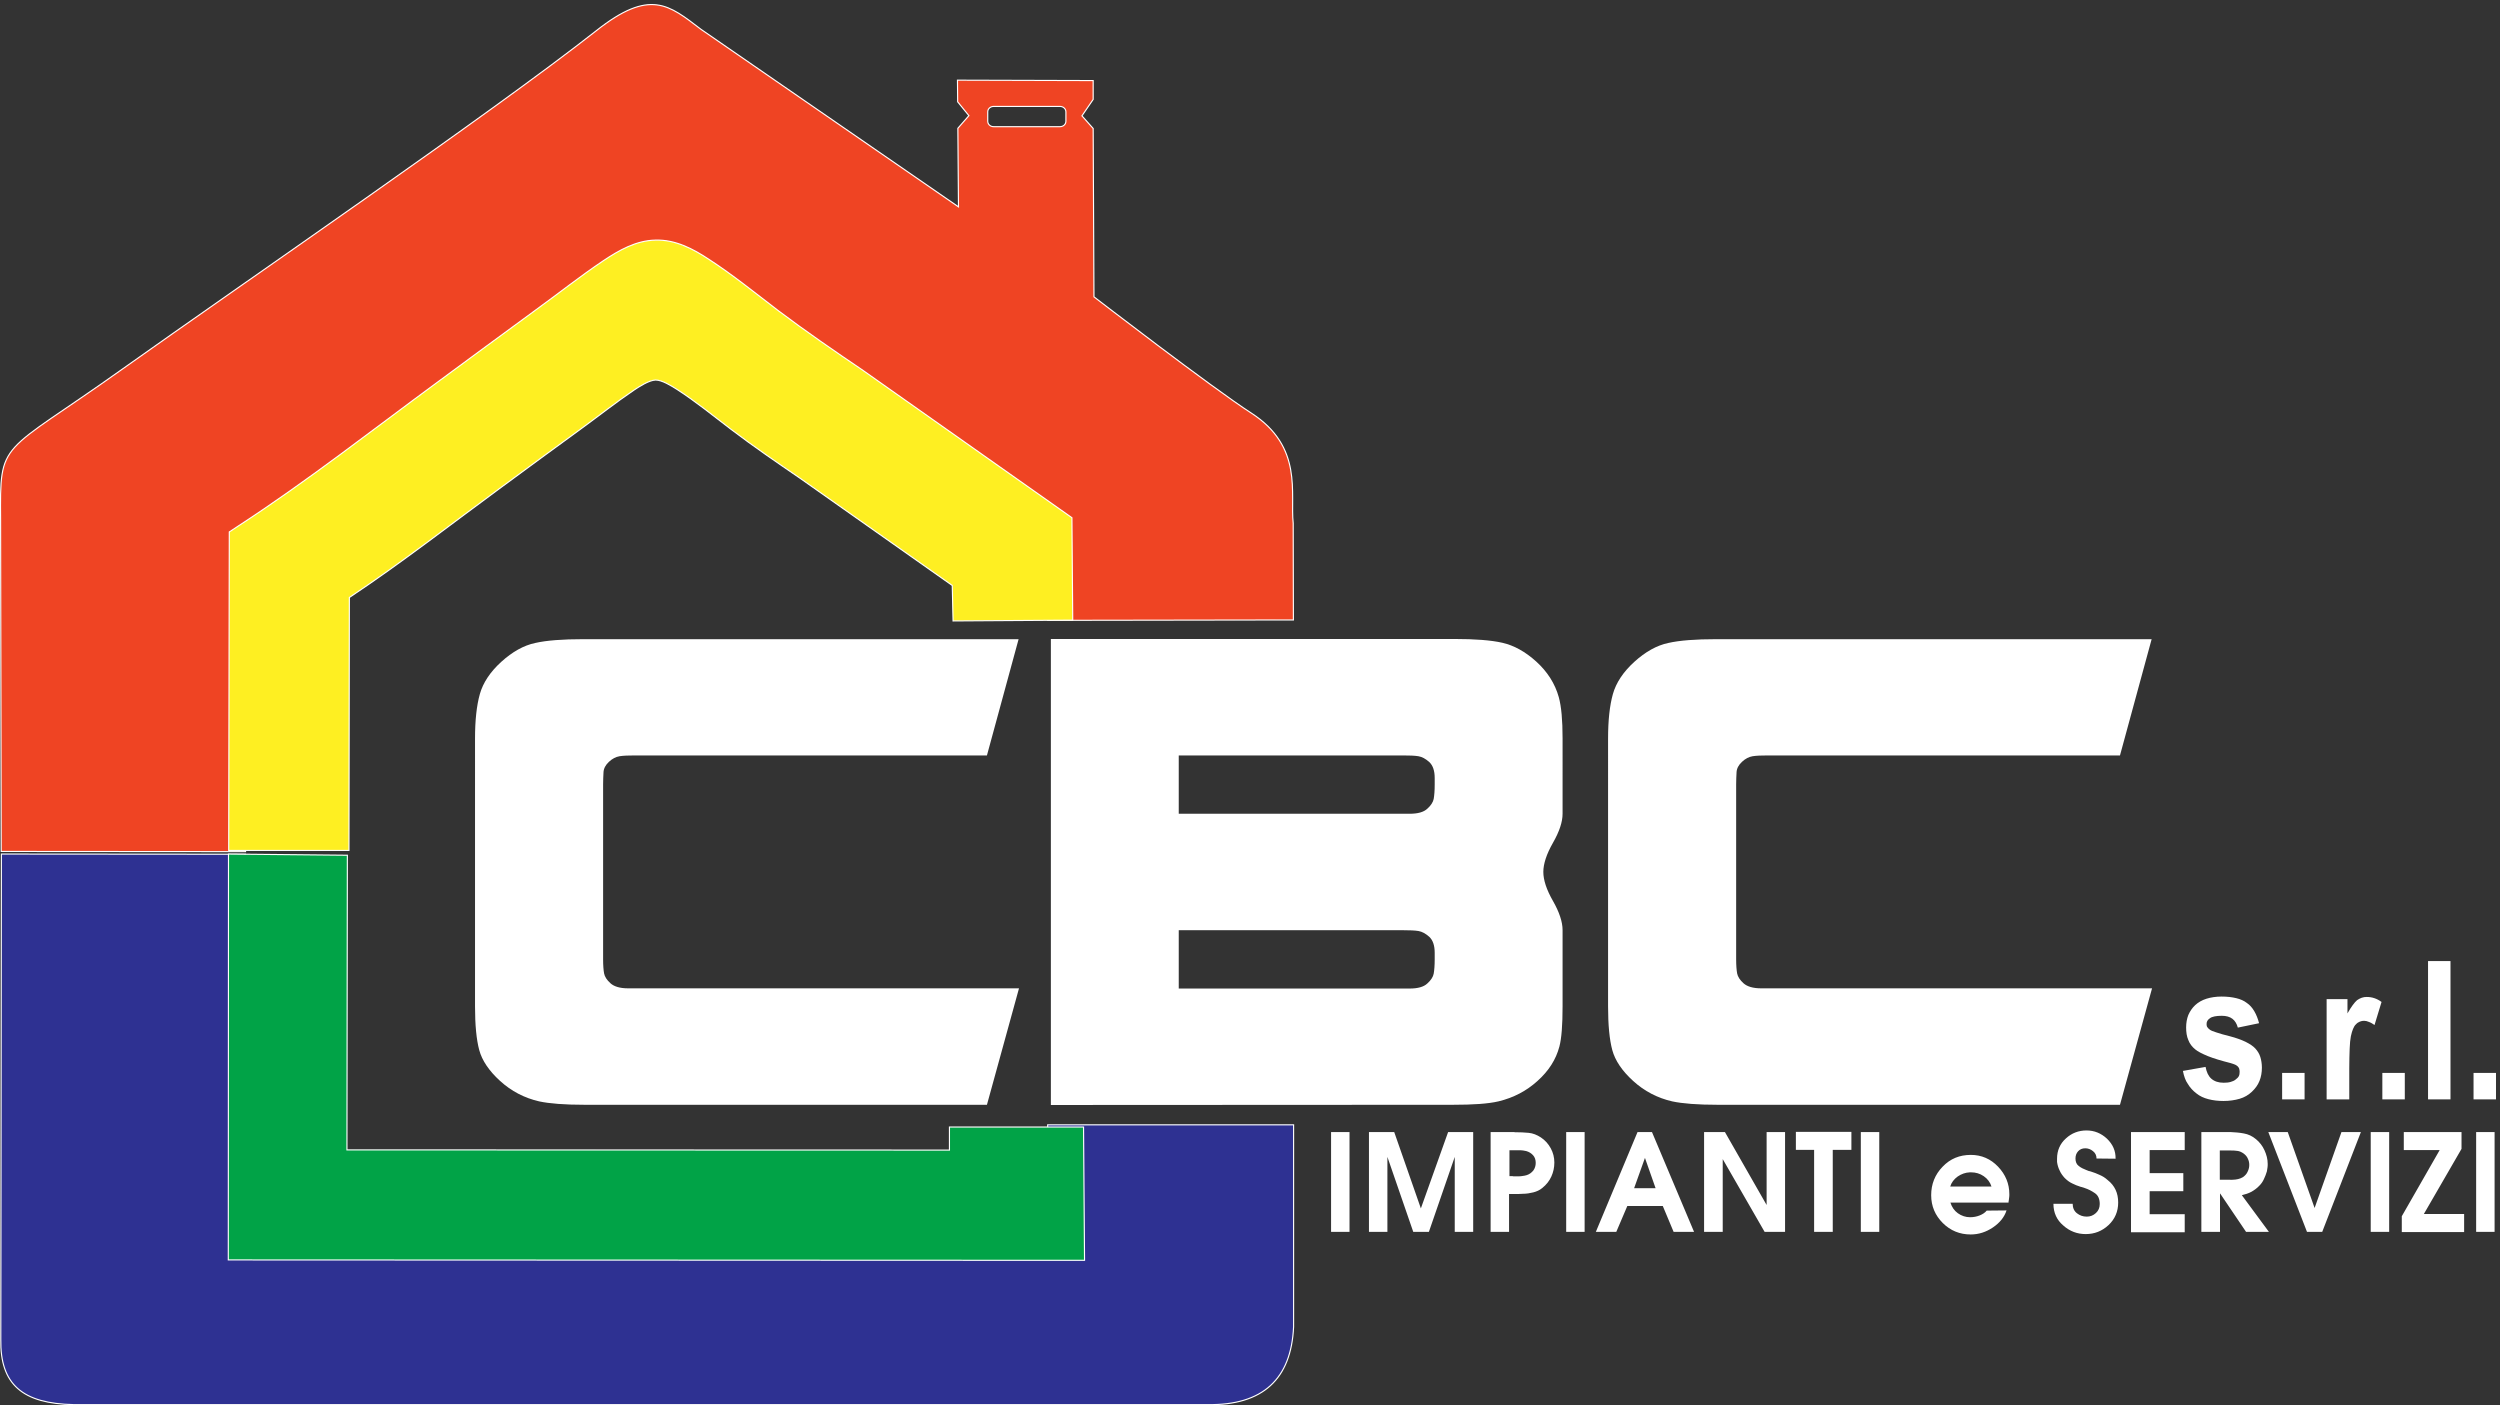 <?xml version="1.0" encoding="utf-8"?>
<!-- Generator: Adobe Illustrator 27.8.1, SVG Export Plug-In . SVG Version: 6.00 Build 0)  -->
<svg version="1.1" id="Livello_1" xmlns="http://www.w3.org/2000/svg" xmlns:xlink="http://www.w3.org/1999/xlink" x="0px" y="0px"
	 viewBox="0 0 1247.3 701.2" style="enable-background:new 0 0 1247.3 701.2;" xml:space="preserve">
<rect x="0" y="0" width="1247.3" height="701.2" fill="#333333" stroke="none"/>
<style type="text/css">
	.st0{fill:#FFFFFF;}
	.st1{fill-rule:evenodd;clip-rule:evenodd;fill:#EF4423;}
	.st2{fill:none;stroke:#FFFFFF;stroke-width:0.567;stroke-miterlimit:22.926;}
	.st3{fill-rule:evenodd;clip-rule:evenodd;fill:#2E3192;}
	.st4{fill-rule:evenodd;clip-rule:evenodd;fill:#FEEF22;}
	.st5{fill-rule:evenodd;clip-rule:evenodd;fill:#01A347;}
</style>
<path class="st0" d="M492.4,376.9H316.9c-3.4,0-6,0.1-7.8,0.4s-3.6,1.2-5.3,2.8c-1.7,1.6-2.6,3.3-2.7,5.2c-0.1,1.9-0.2,4-0.2,6.1
	v87.2c0,3.1,0.2,5.5,0.5,7.1s1.4,3.3,3.2,4.9c1.8,1.6,4.7,2.5,8.8,2.5h195l-16,58.1H291.7c-10,0-17.6-0.6-22.7-1.7
	c-7.4-1.7-13.9-5.1-19.5-10.2c-5.5-5-9-10.2-10.4-15.4s-2.1-12.5-2.1-21.8V368.5c0-9.1,0.8-16.5,2.4-22.2
	c1.6-5.7,5.2-11.1,10.7-16.1s11.2-8.2,16.9-9.4c5.7-1.3,13.7-1.9,23.9-1.9h217.3L492.4,376.9z"/>
<path class="st0" d="M524.3,551.3V318.8h201.4c10.2,0,18.2,0.6,23.9,1.9s11.4,4.4,16.9,9.4s9.3,10.9,11.2,17.7
	c1.3,4.7,1.9,11.5,1.9,20.6V406c0,4.1-1.6,8.9-4.8,14.5S770,431,770,435c0,4.1,1.6,8.9,4.8,14.5s4.8,10.5,4.8,14.5v38.1
	c0,9.3-0.5,16-1.6,20.1c-1.7,6.4-5.3,12.1-10.9,17.1c-5.5,5-12,8.4-19.5,10.2c-5.1,1.2-12.7,1.7-22.7,1.7L524.3,551.3L524.3,551.3z
	 M715.8,391.4v-3.2c0-3.7-0.9-6.3-2.7-8c-1.8-1.6-3.6-2.6-5.4-2.9c-1.8-0.3-4.4-0.4-7.8-0.4H588.1V406h115.2c4,0,7-0.8,8.8-2.5
	c1.8-1.6,2.9-3.3,3.2-4.9C715.6,396.9,715.8,394.5,715.8,391.4z M715.8,478.6v-3.2c0-3.7-0.9-6.3-2.7-8c-1.8-1.6-3.6-2.6-5.4-2.9
	c-1.8-0.3-4.4-0.4-7.8-0.4H588.1v29.1h115.2c4,0,7-0.8,8.8-2.5c1.8-1.6,2.9-3.3,3.2-4.9C715.6,484.1,715.8,481.7,715.8,478.6z"/>
<path class="st0" d="M1057.7,376.9H882.2c-3.4,0-6,0.1-7.8,0.4s-3.6,1.2-5.3,2.8c-1.7,1.6-2.6,3.3-2.7,5.2c-0.1,1.9-0.2,4-0.2,6.1
	v87.2c0,3.1,0.2,5.5,0.5,7.1s1.4,3.3,3.2,4.9s4.7,2.5,8.8,2.5h195l-16,58.1H857c-10,0-17.6-0.6-22.7-1.7
	c-7.4-1.7-13.9-5.1-19.5-10.2c-5.5-5-9-10.2-10.4-15.4s-2.1-12.5-2.1-21.8V368.5c0-9.1,0.8-16.5,2.4-22.2
	c1.6-5.7,5.2-11.1,10.7-16.1s11.2-8.2,16.9-9.4c5.7-1.3,13.7-1.9,23.9-1.9h217.3L1057.7,376.9z"/>
<path class="st0" d="M1089.1,534.3l11.3-2c0.5,2.6,1.4,4.6,2.9,5.9c1.5,1.3,3.5,2,6.1,2c1.3,0,2.5-0.1,3.5-0.4
	c1-0.3,1.8-0.6,2.5-1.2c0.7-0.5,1.3-1.1,1.6-1.7c0.3-0.6,0.4-1.3,0.4-2.2c0-0.5-0.1-1-0.2-1.4c-0.1-0.5-0.4-0.8-0.7-1.2
	c-0.3-0.3-0.7-0.6-1.3-0.9c-0.6-0.3-1.4-0.5-2.3-0.8c-4.7-1.2-8.4-2.3-11.4-3.5c-2.9-1.2-5-2.3-6.2-3.3c-1.6-1.3-2.8-2.8-3.5-4.7
	c-0.8-1.8-1.1-3.9-1.1-6.3c0-2.3,0.4-4.4,1.1-6.2c0.8-1.8,1.9-3.5,3.4-4.9s3.4-2.5,5.6-3.2s4.8-1.1,7.6-1.1c2.8,0,5.2,0.3,7.3,0.8
	c2.1,0.5,3.9,1.3,5.3,2.4c1.5,1,2.7,2.4,3.7,4.1s1.8,3.7,2.4,6l-10.6,2.2c-0.5-1.9-1.4-3.4-2.7-4.4c-1.3-1-3.1-1.5-5.3-1.5
	c-1.4,0-2.6,0.1-3.6,0.3c-1,0.2-1.8,0.5-2.3,0.9c-0.6,0.4-1,0.8-1.3,1.3s-0.4,1-0.4,1.7c0,0.6,0.1,1.1,0.4,1.5
	c0.3,0.5,0.7,0.8,1.2,1.2s1.6,0.9,3.3,1.4c1.7,0.6,3.9,1.2,6.7,1.9c3.1,0.8,5.8,1.8,7.9,2.8c2.2,1.1,3.8,2.2,4.8,3.3
	c1.1,1.2,2,2.6,2.5,4.2c0.5,1.6,0.8,3.4,0.8,5.4c0,2.4-0.4,4.6-1.2,6.6c-0.8,2-2.1,3.8-3.8,5.4c-1.7,1.6-3.7,2.8-6.1,3.5
	s-5.1,1.1-8.1,1.1c-2.7,0-5.2-0.3-7.5-0.9c-2.3-0.6-4.3-1.5-6-2.9c-1.7-1.3-3.2-2.9-4.3-4.8C1090.4,539.2,1089.6,536.9,1089.1,534.3
	L1089.1,534.3z"/>
<rect x="1138.6" y="535.3" class="st0" width="11.2" height="13.2"/>
<path class="st0" d="M1160.8,548.5v-50h10.4v7.1c0.9-1.6,1.8-3,2.6-4.1c0.8-1.1,1.5-1.9,2.2-2.5c0.7-0.5,1.5-0.9,2.3-1.2
	c0.8-0.3,1.7-0.4,2.5-0.4c1.3,0,2.6,0.2,3.8,0.6c1.2,0.4,2.4,1,3.6,1.9l-3.5,11.5c-0.9-0.6-1.8-1.2-2.7-1.5
	c-0.9-0.4-1.7-0.6-2.5-0.6c-0.7,0-1.4,0.1-2.1,0.4s-1.4,0.7-1.9,1.3c-0.6,0.5-1.1,1.3-1.5,2.3s-0.8,2.2-1.1,3.7
	c-0.3,1.5-0.5,3.6-0.6,6.2c-0.1,2.7-0.2,6-0.2,9.9v15.4L1160.8,548.5L1160.8,548.5z"/>
<rect x="1188.6" y="535.3" class="st0" width="11.2" height="13.2"/>
<rect x="1211.4" y="479.5" class="st0" width="11.2" height="69"/>
<rect x="1234.1" y="535.3" class="st0" width="11.2" height="13.2"/>
<path class="st1" d="M495.7,53.1h33.2c1.6,0,2.9,1.2,2.9,2.7v4.7c0,1.5-1.3,2.7-2.9,2.7h-33.2c-1.6,0-2.9-1.2-2.9-2.7v-4.7
	C492.8,54.3,494.1,53.1,495.7,53.1z M522.4,274.1l0.3,35.4l122.6-0.2l-0.1-48.2c-1.6-14.9,5.2-38.1-20.9-55
	c-19.7-12.7-78.5-58-78.5-58l-0.4-84l-5.6-6.3l5.6-8.2v-9.4L477.7,40l0.1,10.8l5.6,6.9l-5.5,6.3l0.3,39.2L349.7,14.6
	C333.8,2.5,324.4-6,297.4,15.4c-51.6,40.6-176.2,126-236.7,169C-0.4,227.9,0,218.8,0.3,259.6l0.3,165.2l121.9,0.1l0.3-143.4
	c34.1-22.2,66.4-47.6,99.5-71.8c17.3-12.7,32.4-23.9,49.4-36.2c58.5-42.4,48.4-45.2,108.4,0.3c11.4,8.6,25.5,18.4,42.8,30.2
	L522.4,274.1z"/>
<path class="st2" d="M495.7,53.1h33.2c1.6,0,2.9,1.2,2.9,2.7v4.7c0,1.5-1.3,2.7-2.9,2.7h-33.2c-1.6,0-2.9-1.2-2.9-2.7v-4.7
	C492.8,54.3,494.1,53.1,495.7,53.1z M522.4,274.1l0.3,35.4l122.6-0.2l-0.1-48.2c-1.6-14.9,5.2-38.1-20.9-55
	c-19.7-12.7-78.5-58-78.5-58l-0.4-84l-5.6-6.3l5.6-8.2v-9.4L477.7,40l0.1,10.8l5.6,6.9l-5.5,6.3l0.3,39.2L349.7,14.6
	C333.8,2.5,324.4-6,297.4,15.4c-51.6,40.6-176.2,126-236.7,169C-0.4,227.9,0,218.8,0.3,259.6l0.3,165.2l121.9,0.1l0.3-143.4
	c34.1-22.2,66.4-47.6,99.5-71.8c17.3-12.7,32.4-23.9,49.4-36.2c58.5-42.4,48.4-45.2,108.4,0.3c11.4,8.6,25.5,18.4,42.8,30.2
	L522.4,274.1z"/>
<path class="st3" d="M522.6,607.9l-399.7-0.1l-0.1-175.1l-0.3-6.5L0.7,426.1c-0.1,62.7-0.2,179.4-0.3,242.1
	c-0.4,22.6,10.9,32.1,36.4,32.6c188.6,0,377.2,0,565.8,0c27.4,0.4,41.6-12.7,42.8-38.8V561.2H522.7L522.6,607.9z"/>
<path class="st2" d="M522.6,607.9l-399.7-0.1l-0.1-175.1l-0.3-6.5L0.7,426.1c-0.1,62.7-0.2,179.4-0.3,242.1
	c-0.4,22.6,10.9,32.1,36.4,32.6c188.6,0,377.2,0,565.8,0c27.4,0.4,41.6-12.7,42.8-38.8V561.2H522.7L522.6,607.9z"/>
<path class="st0" d="M1235.4,614.6v-49.8h9.2v49.8H1235.4z M1198.3,606.8l18.9-33h-17.9v-9h28.8v8.4l-18.8,32.5h20.1v9h-31.1V606.8z
	 M1182.8,614.6v-49.8h9.2v49.8H1182.8z M1151,614.6l-19.3-49.8h9.7l13.4,37.9l13.4-37.9h9.7l-19.3,49.8H1151z M1107.5,588.6h5.1
	c0.4,0,0.8,0.1,1.3,0c0.4,0,0.9-0.1,1.4-0.1c0.9-0.1,1.7-0.3,2.5-0.6s1.5-0.7,2.1-1.3c0.8-0.7,1.3-1.5,1.7-2.5
	c0.4-0.9,0.6-1.9,0.6-2.9c0-1.1-0.2-2.1-0.7-3.1c-0.4-1-1.1-1.8-2-2.5c-1.1-0.8-2.2-1.3-3.3-1.4c-1.1-0.2-2.3-0.2-3.6-0.2h-5.1
	V588.6z M1098.3,614.6v-49.8h14.4c2.4,0.1,4.7,0.3,6.8,0.7c2.2,0.4,4.2,1.3,6.1,2.9c1.8,1.5,3.2,3.3,4.2,5.5s1.6,4.4,1.6,6.8
	c0,0.6,0,1.2-0.1,1.8s-0.2,1.3-0.3,1.9c-0.4,1.3-0.9,2.7-1.5,3.9c-0.6,1.3-1.3,2.3-2.2,3.2c-1.2,1.3-2.6,2.3-4,3.1
	c-1.5,0.8-3.1,1.3-4.8,1.7l13.5,18.3h-11.4l-12.9-19.1h-0.1v19.1L1098.3,614.6L1098.3,614.6z M1063.2,614.6v-49.8h26.8v9h-17.5v11.5
	h16.8v9h-16.8v11.5h17.5v9h-26.8V614.6z M1024.5,600.6h9.6c0,2,0.7,3.6,2.1,4.7c1.4,1.1,3,1.7,4.9,1.7c1.8,0,3.3-0.6,4.6-1.8
	c1.3-1.2,1.9-2.7,1.9-4.5c0-2.5-0.8-4.3-2.4-5.4c-1.6-1.1-3.3-2-5.2-2.6c-0.2-0.1-0.4-0.2-0.6-0.2c-0.2-0.1-0.4-0.1-0.6-0.2
	c-0.1,0-0.3-0.1-0.4-0.1s-0.2-0.1-0.4-0.1c-1.5-0.5-2.9-1-4.2-1.7c-1.3-0.6-2.5-1.5-3.7-2.7c-1-1.1-1.9-2.3-2.5-3.7
	c-0.7-1.4-1.1-2.8-1.3-4.3c0-0.3,0-0.5,0-0.8c0-0.2,0-0.5,0-0.8c0-4.1,1.5-7.5,4.4-10.1c2.9-2.7,6.4-4,10.3-4s7.3,1.4,10.2,4.1
	c2.9,2.8,4.4,6.1,4.3,10l-9.5-0.1c0-1.5-0.6-2.8-1.8-3.7c-1.1-0.9-2.4-1.4-3.8-1.4c-1.5,0-2.7,0.5-3.6,1.5s-1.3,2.2-1.3,3.6l0,0l0,0
	l0,0l0,0c0,1.6,0.5,2.9,1.6,3.7c1.1,0.9,2.4,1.5,3.7,2c0.1,0,0.3,0.1,0.5,0.2c0.2,0.1,0.3,0.1,0.5,0.2c0.2,0.1,0.4,0.2,0.7,0.2
	c0.2,0.1,0.4,0.1,0.7,0.2c1.5,0.5,3,1,4.4,1.7c1.4,0.6,2.7,1.4,3.9,2.5c1.8,1.4,3.1,3,4,4.9s1.3,4,1.3,6.4c0,4.4-1.6,8.2-4.8,11.2
	c-3.2,3-7,4.5-11.4,4.5c-4.2,0-8-1.4-11.2-4.3C1026.2,608.7,1024.5,605.1,1024.5,600.6L1024.5,600.6z M973,592h20.6
	c-0.7-2.2-2-3.9-3.9-5.2s-4-1.9-6.3-1.9c-0.1,0-0.2,0-0.3,0s-0.2,0-0.3,0c-2.2,0.1-4.2,0.8-6.1,2.1C974.9,588.3,973.6,590,973,592z
	 M1002.1,600h-29c0.7,2.2,1.9,4,3.7,5.3s3.9,2,6.1,2c1.7,0,3.3-0.3,4.8-0.9c1.5-0.6,2.7-1.4,3.5-2.4l9.9-0.1
	c-1.1,3.4-3.4,6.2-6.8,8.5c-3.4,2.3-7.1,3.5-11.1,3.5c-5.4,0-10.1-1.9-13.9-5.7c-3.8-3.8-5.8-8.4-5.8-13.9s1.9-10.3,5.7-14.2
	c3.8-4,8.5-5.9,14.1-5.9c5.3,0,9.9,2,13.6,5.9c3.7,3.9,5.6,8.5,5.6,13.7c0,0.6,0,1.2-0.1,1.7c-0.1,0.6-0.1,1.1-0.2,1.6
	c0,0.2-0.1,0.3-0.1,0.5S1002.1,599.8,1002.1,600z M928.4,614.6v-49.8h9.2v49.8H928.4z M905.1,614.6v-40.9H896v-9h27.7v9h-9.3v40.9
	H905.1z M850.2,614.6v-49.8h10.4l20.8,36.4v-36.4h9.2v49.8h-10.2l-20.9-36.3v36.3H850.2z M815.3,592.8H826l-5.3-15.1L815.3,592.8z
	 M796.2,614.6l20.8-49.8h7.2l21,49.8H835l-5.4-12.9h-17.7l-5.5,12.9H796.2z M781.4,614.6v-49.8h9.2v49.8H781.4z M752.9,586.8h1.7
	c0.2,0,0.3,0.1,0.5,0.1s0.3,0,0.5,0c0.4,0,0.7,0,1.1,0c0.4,0,0.8,0,1.1,0c0.7,0,1.3-0.1,2-0.2c0.7-0.1,1.3-0.2,1.9-0.4
	c1.3-0.4,2.4-1.2,3.3-2.3c0.8-1.1,1.2-2.4,1.2-3.8c0-1.5-0.4-2.8-1.3-3.8c-0.9-1-2-1.7-3.4-2.1c-0.5-0.1-1-0.2-1.6-0.3
	s-1.2-0.1-1.8-0.1c-0.4,0-0.8,0-1.2,0s-0.8,0-1.1,0c-0.2,0-0.4,0-0.5,0c-0.2,0-0.4,0-0.5,0h-1.7v12.9H752.9z M752.9,614.6h-9.2
	v-49.8h11.7c0.1,0,0.3,0.1,0.4,0.1s0.3,0,0.4,0c2.2,0,4.4,0.1,6.5,0.3s4.1,1,6.1,2.3c2.1,1.4,3.7,3.2,4.9,5.4s1.8,4.6,1.8,7.1
	s-0.5,4.8-1.5,7s-2.5,4.1-4.5,5.7c-1.3,1.1-2.9,1.8-4.5,2.2c-1.7,0.4-3.3,0.7-5.1,0.7c-0.7,0-1.4,0.1-2.1,0.1c-0.7,0-1.4,0-2.1,0
	c-0.2,0-0.4,0-0.5,0s-0.4,0-0.5,0h-1.8L752.9,614.6L752.9,614.6z M683,614.6v-49.8h12.6l13.3,38.1l13.6-38.1H735v49.8h-9.2v-37.4
	l-12.9,37.4h-7.8l-12.9-37.4v37.4H683z M664.1,614.6v-49.8h9.2v49.8H664.1z"/>
<path class="st4" d="M475.1,292.1l-75.8-53.4c-11.7-8-23.4-16-34.7-24.6c-8.8-6.7-17.5-13.8-26.8-19.8c-2.7-1.7-7.4-4.7-10.7-4.7
	c-3.3,0.1-8.2,3.3-10.9,5.1c-9,6.1-17.6,12.9-26.4,19.3c-13.3,9.6-26.4,19.4-39.7,29.1c-25.2,18.5-49.8,37.7-75.8,55l-0.2,126.2h-60
	l0.3-158.9l4.7-3.1c34.1-22.2,66.2-47.4,99-71.5c16.5-12.1,32.9-24.3,49.4-36.3c11.2-8.1,22-16.7,33.5-24.4
	c7.8-5.2,16.3-10.1,26-10.3c9.9-0.3,18.7,4.3,26.7,9.6c12,7.8,23.2,16.9,34.6,25.6c13.8,10.4,28.1,20.2,42.4,29.9l104.1,73.4
	l0.4,51.1l-59.7,0.4L475.1,292.1z"/>
<path class="st2" d="M475.1,292.1l-75.8-53.4c-11.7-8-23.4-16-34.7-24.6c-8.8-6.7-17.5-13.8-26.8-19.8c-2.7-1.7-7.4-4.7-10.7-4.7
	c-3.3,0.1-8.2,3.3-10.9,5.1c-9,6.1-17.6,12.9-26.4,19.3c-13.3,9.6-26.4,19.4-39.7,29.1c-25.2,18.5-49.8,37.7-75.8,55l-0.2,126.2h-60
	l0.3-158.9l4.7-3.1c34.1-22.2,66.2-47.4,99-71.5c16.5-12.1,32.9-24.3,49.4-36.3c11.2-8.1,22-16.7,33.5-24.4
	c7.8-5.2,16.3-10.1,26-10.3c9.9-0.3,18.7,4.3,26.7,9.6c12,7.8,23.2,16.9,34.6,25.6c13.8,10.4,28.1,20.2,42.4,29.9l104.1,73.4
	l0.4,51.1l-59.7,0.4L475.1,292.1z"/>
<polygon class="st5" points="473.7,573.8 473.7,562.3 540.6,562.3 541.1,628.8 113.9,628.6 114,426.1 173.3,426.7 173.1,573.7 "/>
<polygon class="st2" points="473.7,573.8 473.7,562.3 540.6,562.3 541.1,628.8 113.9,628.6 114,426.1 173.3,426.7 173.1,573.7 "/>
</svg>
